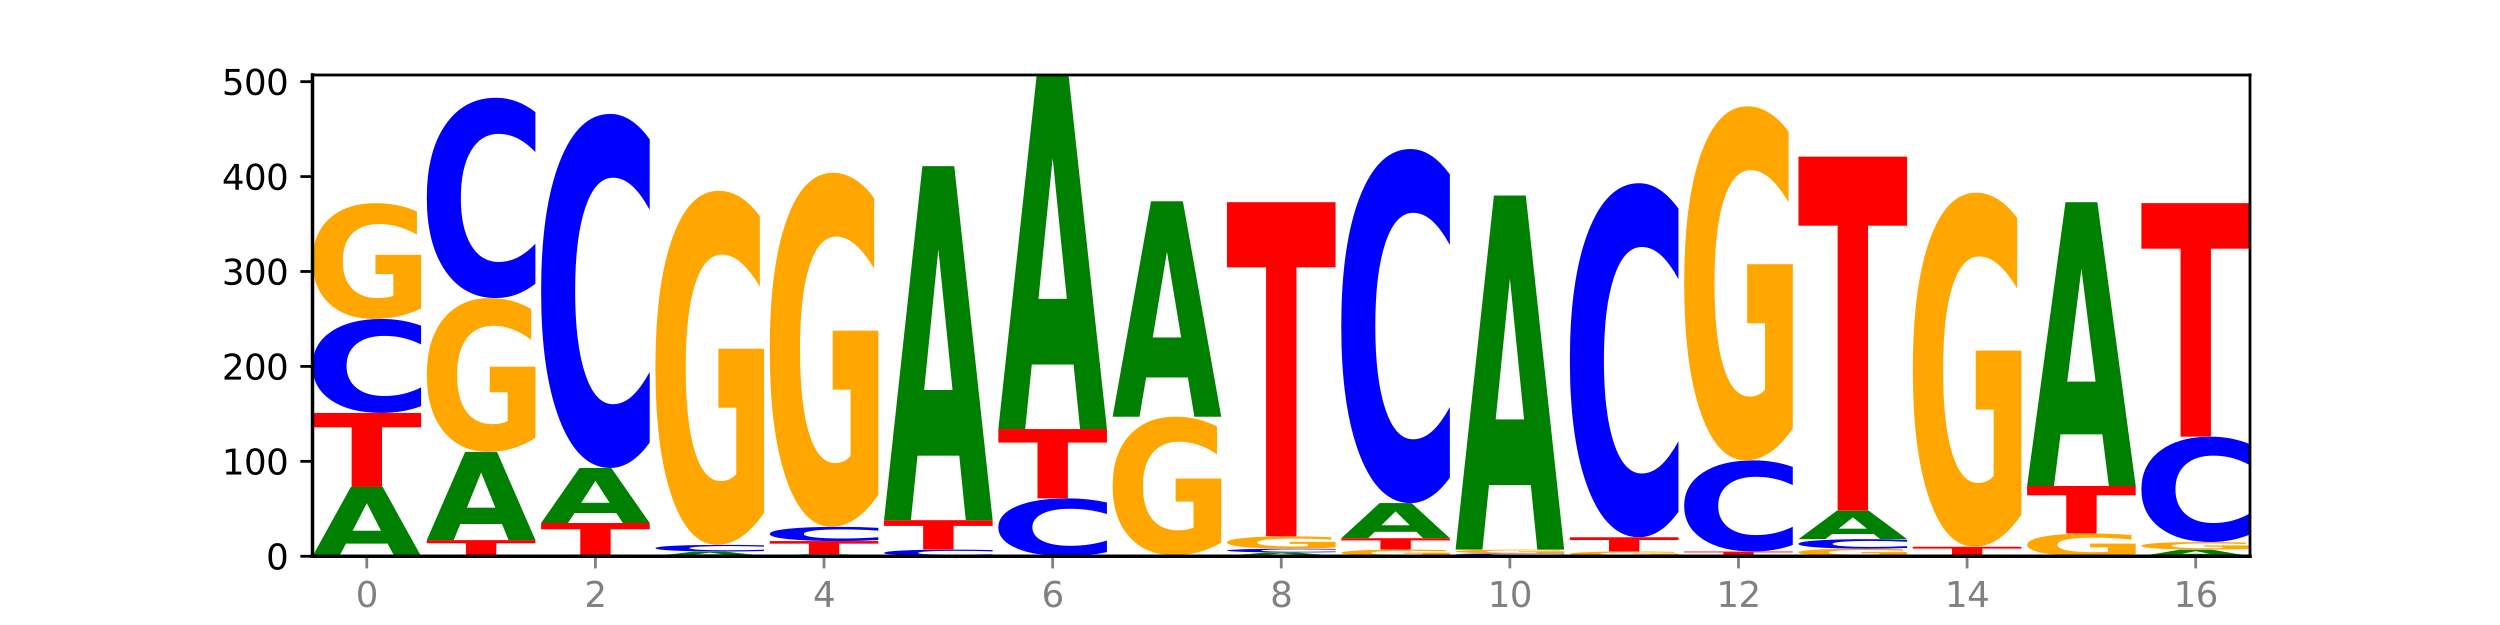 <?xml version="1.0" encoding="utf-8" standalone="no"?>
<!DOCTYPE svg PUBLIC "-//W3C//DTD SVG 1.1//EN"
  "http://www.w3.org/Graphics/SVG/1.1/DTD/svg11.dtd">
<svg xmlns:xlink="http://www.w3.org/1999/xlink" width="720pt" height="180pt" viewBox="0 0 720 180" xmlns="http://www.w3.org/2000/svg" version="1.1">
 <defs>
  <style type="text/css">*{stroke-linejoin: round; stroke-linecap: butt}</style>
 </defs>
 <g id="figure_1">
  <g id="patch_1">
   <path d="M 0 180 
L 720 180 
L 720 0 
L 0 0 
z
" style="fill: #ffffff"/>
  </g>
  <g id="axes_1">
   <g id="patch_2">
    <path d="M 90 160.2 
L 648 160.2 
L 648 21.6 
L 90 21.6 
z
" style="fill: #ffffff"/>
   </g>
   <g id="line2d_1">
    <path d="M 90 160.2 
L 648 160.2 
" clip-path="url(#p41fb445b7b)" style="fill: none; stroke: #000000; stroke-width: 0.5; stroke-linecap: square"/>
   </g>
   <g id="patch_3">
    <path d="M 111.664 156.565 
L 99.636 156.565 
L 97.737 160.2 
L 90 160.2 
L 101.049 140.244 
L 110.225 140.244 
L 121.274 160.2 
L 113.544 160.2 
L 111.664 156.565 
z
M 101.554 152.861 
L 109.726 152.861 
L 105.647 144.923 
L 101.554 152.861 
z
" clip-path="url(#p41fb445b7b)" style="fill: #008000"/>
   </g>
   <g id="patch_4">
    <path d="M 90 118.921 
L 121.274 118.921 
L 121.274 123.079 
L 110.023 123.079 
L 110.023 140.244 
L 101.273 140.244 
L 101.273 123.079 
L 90 123.079 
L 90 118.921 
z
" clip-path="url(#p41fb445b7b)" style="fill: #ff0000"/>
   </g>
   <g id="patch_5">
    <path d="M 121.274 116.981 
Q 118.658 117.942 115.829 118.429 
Q 113.001 118.921 109.92 118.921 
Q 100.732 118.921 95.366 115.276 
Q 90 111.631 90 105.397 
Q 90 99.141 95.366 95.502 
Q 100.732 91.857 109.92 91.857 
Q 113.001 91.857 115.829 92.349 
Q 118.658 92.835 121.274 93.797 
L 121.274 99.192 
Q 118.635 97.917 116.074 97.324 
Q 113.513 96.732 110.684 96.732 
Q 105.61 96.732 102.702 99.041 
Q 99.802 101.344 99.802 105.397 
Q 99.802 109.434 102.702 111.742 
Q 105.61 114.046 110.684 114.046 
Q 113.513 114.046 116.074 113.453 
Q 118.635 112.855 121.274 111.58 
L 121.274 116.981 
z
" clip-path="url(#p41fb445b7b)" style="fill: #0000ff"/>
   </g>
   <g id="patch_6">
    <path d="M 121.274 88.839 
Q 118.12 90.348 114.728 91.106 
Q 111.336 91.857 107.719 91.857 
Q 99.546 91.857 94.773 87.365 
Q 90 82.873 90 75.191 
Q 90 67.42 94.857 62.963 
Q 99.722 58.505 108.181 58.505 
Q 111.441 58.505 114.427 59.112 
Q 117.419 59.711 120.069 60.896 
L 120.069 67.544 
Q 117.335 66.022 114.63 65.271 
Q 111.924 64.513 109.205 64.513 
Q 104.172 64.513 101.446 67.282 
Q 98.719 70.045 98.719 75.191 
Q 98.719 80.29 101.348 83.073 
Q 103.976 85.849 108.812 85.849 
Q 110.13 85.849 111.258 85.691 
Q 112.387 85.525 113.284 85.181 
L 113.284 78.939 
L 108.132 78.939 
L 108.132 73.379 
L 121.274 73.379 
L 121.274 88.839 
z
" clip-path="url(#p41fb445b7b)" style="fill: #ffa600"/>
   </g>
   <g id="patch_7">
    <path d="M 122.92 155.553 
L 154.195 155.553 
L 154.195 156.459 
L 142.943 156.459 
L 142.943 160.2 
L 134.194 160.2 
L 134.194 156.459 
L 122.92 156.459 
L 122.92 155.553 
z
" clip-path="url(#p41fb445b7b)" style="fill: #ff0000"/>
   </g>
   <g id="patch_8">
    <path d="M 144.584 150.921 
L 132.557 150.921 
L 130.657 155.553 
L 122.92 155.553 
L 133.97 130.129 
L 143.145 130.129 
L 154.195 155.553 
L 146.464 155.553 
L 144.584 150.921 
z
M 134.475 146.203 
L 142.647 146.203 
L 138.567 136.09 
L 134.475 146.203 
z
" clip-path="url(#p41fb445b7b)" style="fill: #008000"/>
   </g>
   <g id="patch_9">
    <path d="M 154.195 126.122 
Q 151.041 128.126 147.648 129.132 
Q 144.256 130.129 140.639 130.129 
Q 132.467 130.129 127.694 124.164 
Q 122.92 118.2 122.92 108 
Q 122.92 97.68 127.778 91.761 
Q 132.642 85.843 141.102 85.843 
Q 144.361 85.843 147.347 86.648 
Q 150.34 87.444 152.989 89.017 
L 152.989 97.845 
Q 150.256 95.823 147.55 94.826 
Q 144.845 93.82 142.125 93.82 
Q 137.093 93.82 134.366 97.497 
Q 131.64 101.166 131.64 108 
Q 131.64 114.769 134.268 118.465 
Q 136.896 122.152 141.733 122.152 
Q 143.05 122.152 144.179 121.941 
Q 145.307 121.722 146.204 121.264 
L 146.204 112.976 
L 141.053 112.976 
L 141.053 105.594 
L 154.195 105.594 
L 154.195 126.122 
z
" clip-path="url(#p41fb445b7b)" style="fill: #ffa600"/>
   </g>
   <g id="patch_10">
    <path d="M 154.195 81.708 
Q 151.579 83.757 148.75 84.794 
Q 145.921 85.843 142.84 85.843 
Q 133.652 85.843 128.286 78.074 
Q 122.92 70.305 122.92 57.02 
Q 122.92 43.686 128.286 35.93 
Q 133.652 28.161 142.84 28.161 
Q 145.921 28.161 148.75 29.209 
Q 151.579 30.246 154.195 32.296 
L 154.195 43.794 
Q 151.555 41.077 148.994 39.814 
Q 146.433 38.551 143.604 38.551 
Q 138.53 38.551 135.622 43.472 
Q 132.723 48.381 132.723 57.02 
Q 132.723 65.622 135.622 70.543 
Q 138.53 75.453 143.604 75.453 
Q 146.433 75.453 148.994 74.19 
Q 151.555 72.915 154.195 70.198 
L 154.195 81.708 
z
" clip-path="url(#p41fb445b7b)" style="fill: #0000ff"/>
   </g>
   <g id="patch_11">
    <path d="M 187.115 160.175 
Q 183.961 160.188 180.569 160.194 
Q 177.176 160.2 173.56 160.2 
Q 165.387 160.2 160.614 160.163 
Q 155.841 160.126 155.841 160.063 
Q 155.841 160 160.698 159.963 
Q 165.562 159.927 174.022 159.927 
Q 177.281 159.927 180.267 159.932 
Q 183.26 159.937 185.909 159.946 
L 185.909 160.001 
Q 183.176 159.988 180.47 159.982 
Q 177.765 159.976 175.045 159.976 
Q 170.013 159.976 167.286 159.999 
Q 164.56 160.021 164.56 160.063 
Q 164.56 160.105 167.188 160.128 
Q 169.817 160.151 174.653 160.151 
Q 175.971 160.151 177.099 160.149 
Q 178.228 160.148 179.125 160.145 
L 179.125 160.094 
L 173.973 160.094 
L 173.973 160.049 
L 187.115 160.049 
L 187.115 160.175 
z
" clip-path="url(#p41fb445b7b)" style="fill: #ffa600"/>
   </g>
   <g id="patch_12">
    <path d="M 155.841 150.632 
L 187.115 150.632 
L 187.115 152.445 
L 175.864 152.445 
L 175.864 159.927 
L 167.114 159.927 
L 167.114 152.445 
L 155.841 152.445 
L 155.841 150.632 
z
" clip-path="url(#p41fb445b7b)" style="fill: #ff0000"/>
   </g>
   <g id="patch_13">
    <path d="M 177.504 147.744 
L 165.477 147.744 
L 163.578 150.632 
L 155.841 150.632 
L 166.89 134.776 
L 176.066 134.776 
L 187.115 150.632 
L 179.384 150.632 
L 177.504 147.744 
z
M 167.395 144.801 
L 175.567 144.801 
L 171.487 138.494 
L 167.395 144.801 
z
" clip-path="url(#p41fb445b7b)" style="fill: #008000"/>
   </g>
   <g id="patch_14">
    <path d="M 187.115 127.467 
Q 184.499 131.09 181.67 132.923 
Q 178.841 134.776 175.76 134.776 
Q 166.573 134.776 161.207 121.043 
Q 155.841 107.31 155.841 83.824 
Q 155.841 60.254 161.207 46.542 
Q 166.573 32.808 175.76 32.808 
Q 178.841 32.808 181.67 34.662 
Q 184.499 36.494 187.115 40.117 
L 187.115 60.443 
Q 184.475 55.641 181.914 53.408 
Q 179.354 51.176 176.525 51.176 
Q 171.45 51.176 168.543 59.875 
Q 165.643 68.553 165.643 83.824 
Q 165.643 99.032 168.543 107.731 
Q 171.45 116.409 176.525 116.409 
Q 179.354 116.409 181.914 114.176 
Q 184.475 111.923 187.115 107.12 
L 187.115 127.467 
z
" clip-path="url(#p41fb445b7b)" style="fill: #0000ff"/>
   </g>
   <g id="patch_15">
    <path d="M 210.425 159.951 
L 198.397 159.951 
L 196.498 160.2 
L 188.761 160.2 
L 199.81 158.833 
L 208.986 158.833 
L 220.035 160.2 
L 212.305 160.2 
L 210.425 159.951 
z
M 200.315 159.697 
L 208.487 159.697 
L 204.408 159.154 
L 200.315 159.697 
z
" clip-path="url(#p41fb445b7b)" style="fill: #008000"/>
   </g>
   <g id="patch_16">
    <path d="M 220.035 158.696 
Q 217.419 158.764 214.591 158.798 
Q 211.762 158.833 208.681 158.833 
Q 199.493 158.833 194.127 158.575 
Q 188.761 158.318 188.761 157.877 
Q 188.761 157.435 194.127 157.177 
Q 199.493 156.92 208.681 156.92 
Q 211.762 156.92 214.591 156.954 
Q 217.419 156.989 220.035 157.057 
L 220.035 157.438 
Q 217.396 157.348 214.835 157.306 
Q 212.274 157.264 209.445 157.264 
Q 204.371 157.264 201.463 157.427 
Q 198.563 157.59 198.563 157.877 
Q 198.563 158.162 201.463 158.326 
Q 204.371 158.488 209.445 158.488 
Q 212.274 158.488 214.835 158.447 
Q 217.396 158.404 220.035 158.314 
L 220.035 158.696 
z
" clip-path="url(#p41fb445b7b)" style="fill: #0000ff"/>
   </g>
   <g id="patch_17">
    <path d="M 220.035 147.694 
Q 216.881 152.307 213.489 154.624 
Q 210.097 156.92 206.48 156.92 
Q 198.307 156.92 193.534 143.186 
Q 188.761 129.453 188.761 105.967 
Q 188.761 82.208 193.618 68.58 
Q 198.483 54.951 206.943 54.951 
Q 210.202 54.951 213.188 56.805 
Q 216.18 58.638 218.83 62.26 
L 218.83 82.587 
Q 216.096 77.932 213.391 75.636 
Q 210.685 73.319 207.966 73.319 
Q 202.933 73.319 200.207 81.786 
Q 197.48 90.233 197.48 105.967 
Q 197.48 121.554 200.109 130.064 
Q 202.737 138.552 207.573 138.552 
Q 208.891 138.552 210.019 138.068 
Q 211.148 137.562 212.045 136.509 
L 212.045 117.426 
L 206.893 117.426 
L 206.893 100.427 
L 220.035 100.427 
L 220.035 147.694 
z
" clip-path="url(#p41fb445b7b)" style="fill: #ffa600"/>
   </g>
   <g id="patch_18">
    <path d="M 243.345 160.1 
L 231.318 160.1 
L 229.418 160.2 
L 221.681 160.2 
L 232.731 159.653 
L 241.906 159.653 
L 252.956 160.2 
L 245.225 160.2 
L 243.345 160.1 
z
M 233.236 159.999 
L 241.408 159.999 
L 237.328 159.781 
L 233.236 159.999 
z
" clip-path="url(#p41fb445b7b)" style="fill: #008000"/>
   </g>
   <g id="patch_19">
    <path d="M 221.681 155.826 
L 252.956 155.826 
L 252.956 156.572 
L 241.704 156.572 
L 241.704 159.653 
L 232.955 159.653 
L 232.955 156.572 
L 221.681 156.572 
L 221.681 155.826 
z
" clip-path="url(#p41fb445b7b)" style="fill: #ff0000"/>
   </g>
   <g id="patch_20">
    <path d="M 252.956 155.532 
Q 250.34 155.678 247.511 155.751 
Q 244.682 155.826 241.601 155.826 
Q 232.414 155.826 227.047 155.274 
Q 221.681 154.721 221.681 153.777 
Q 221.681 152.829 227.047 152.278 
Q 232.414 151.725 241.601 151.725 
Q 244.682 151.725 247.511 151.8 
Q 250.34 151.874 252.956 152.019 
L 252.956 152.837 
Q 250.316 152.644 247.755 152.554 
Q 245.194 152.464 242.366 152.464 
Q 237.291 152.464 234.383 152.814 
Q 231.484 153.163 231.484 153.777 
Q 231.484 154.389 234.383 154.738 
Q 237.291 155.087 242.366 155.087 
Q 245.194 155.087 247.755 154.998 
Q 250.316 154.907 252.956 154.714 
L 252.956 155.532 
z
" clip-path="url(#p41fb445b7b)" style="fill: #0000ff"/>
   </g>
   <g id="patch_21">
    <path d="M 252.956 142.5 
Q 249.802 147.113 246.409 149.43 
Q 243.017 151.725 239.4 151.725 
Q 231.228 151.725 226.455 137.992 
Q 221.681 124.259 221.681 100.773 
Q 221.681 77.013 226.539 63.385 
Q 231.403 49.757 239.863 49.757 
Q 243.122 49.757 246.108 51.611 
Q 249.101 53.443 251.75 57.066 
L 251.75 77.393 
Q 249.017 72.738 246.311 70.442 
Q 243.606 68.125 240.886 68.125 
Q 235.854 68.125 233.127 76.592 
Q 230.401 85.039 230.401 100.773 
Q 230.401 116.36 233.029 124.87 
Q 235.657 133.358 240.494 133.358 
Q 241.811 133.358 242.94 132.874 
Q 244.068 132.368 244.965 131.315 
L 244.965 112.232 
L 239.814 112.232 
L 239.814 95.233 
L 252.956 95.233 
L 252.956 142.5 
z
" clip-path="url(#p41fb445b7b)" style="fill: #ffa600"/>
   </g>
   <g id="patch_22">
    <path d="M 285.876 160.063 
Q 283.26 160.131 280.431 160.165 
Q 277.602 160.2 274.522 160.2 
Q 265.334 160.2 259.968 159.942 
Q 254.602 159.685 254.602 159.244 
Q 254.602 158.801 259.968 158.544 
Q 265.334 158.286 274.522 158.286 
Q 277.602 158.286 280.431 158.321 
Q 283.26 158.356 285.876 158.424 
L 285.876 158.805 
Q 283.236 158.715 280.676 158.673 
Q 278.115 158.631 275.286 158.631 
Q 270.211 158.631 267.304 158.794 
Q 264.404 158.957 264.404 159.244 
Q 264.404 159.529 267.304 159.692 
Q 270.211 159.855 275.286 159.855 
Q 278.115 159.855 280.676 159.813 
Q 283.236 159.771 285.876 159.681 
L 285.876 160.063 
z
" clip-path="url(#p41fb445b7b)" style="fill: #0000ff"/>
   </g>
   <g id="patch_23">
    <path d="M 254.602 149.812 
L 285.876 149.812 
L 285.876 151.465 
L 274.625 151.465 
L 274.625 158.286 
L 265.875 158.286 
L 265.875 151.465 
L 254.602 151.465 
L 254.602 149.812 
z
" clip-path="url(#p41fb445b7b)" style="fill: #ff0000"/>
   </g>
   <g id="patch_24">
    <path d="M 276.266 131.236 
L 264.238 131.236 
L 262.339 149.812 
L 254.602 149.812 
L 265.651 47.844 
L 274.827 47.844 
L 285.876 149.812 
L 278.145 149.812 
L 276.266 131.236 
z
M 266.156 112.311 
L 274.328 112.311 
L 270.249 71.751 
L 266.156 112.311 
z
" clip-path="url(#p41fb445b7b)" style="fill: #008000"/>
   </g>
   <g id="patch_25">
    <path d="M 318.796 159.005 
Q 316.18 159.597 313.352 159.897 
Q 310.523 160.2 307.442 160.2 
Q 298.254 160.2 292.888 157.954 
Q 287.522 155.708 287.522 151.867 
Q 287.522 148.013 292.888 145.77 
Q 298.254 143.524 307.442 143.524 
Q 310.523 143.524 313.352 143.827 
Q 316.18 144.127 318.796 144.72 
L 318.796 148.044 
Q 316.157 147.258 313.596 146.893 
Q 311.035 146.528 308.206 146.528 
Q 303.132 146.528 300.224 147.951 
Q 297.324 149.37 297.324 151.867 
Q 297.324 154.354 300.224 155.777 
Q 303.132 157.196 308.206 157.196 
Q 311.035 157.196 313.596 156.831 
Q 316.157 156.463 318.796 155.677 
L 318.796 159.005 
z
" clip-path="url(#p41fb445b7b)" style="fill: #0000ff"/>
   </g>
   <g id="patch_26">
    <path d="M 287.522 123.568 
L 318.796 123.568 
L 318.796 127.46 
L 307.545 127.46 
L 307.545 143.524 
L 298.795 143.524 
L 298.795 127.46 
L 287.522 127.46 
L 287.522 123.568 
z
" clip-path="url(#p41fb445b7b)" style="fill: #ff0000"/>
   </g>
   <g id="patch_27">
    <path d="M 309.186 104.993 
L 297.158 104.993 
L 295.259 123.568 
L 287.522 123.568 
L 298.571 21.6 
L 307.747 21.6 
L 318.796 123.568 
L 311.066 123.568 
L 309.186 104.993 
z
M 299.077 86.068 
L 307.248 86.068 
L 303.169 45.508 
L 299.077 86.068 
z
" clip-path="url(#p41fb445b7b)" style="fill: #008000"/>
   </g>
   <g id="patch_28">
    <path d="M 320.442 159.927 
L 351.717 159.927 
L 351.717 159.98 
L 340.465 159.98 
L 340.465 160.2 
L 331.716 160.2 
L 331.716 159.98 
L 320.442 159.98 
L 320.442 159.927 
z
" clip-path="url(#p41fb445b7b)" style="fill: #ff0000"/>
   </g>
   <g id="patch_29">
    <path d="M 351.717 156.315 
Q 348.563 158.121 345.17 159.028 
Q 341.778 159.927 338.161 159.927 
Q 329.989 159.927 325.216 154.551 
Q 320.442 149.176 320.442 139.983 
Q 320.442 130.683 325.3 125.349 
Q 330.164 120.014 338.624 120.014 
Q 341.883 120.014 344.869 120.74 
Q 347.862 121.457 350.511 122.875 
L 350.511 130.831 
Q 347.778 129.009 345.072 128.11 
Q 342.367 127.204 339.647 127.204 
Q 334.615 127.204 331.888 130.518 
Q 329.162 133.824 329.162 139.983 
Q 329.162 146.084 331.79 149.415 
Q 334.419 152.737 339.255 152.737 
Q 340.572 152.737 341.701 152.548 
Q 342.829 152.35 343.727 151.938 
L 343.727 144.468 
L 338.575 144.468 
L 338.575 137.814 
L 351.717 137.814 
L 351.717 156.315 
z
" clip-path="url(#p41fb445b7b)" style="fill: #ffa600"/>
   </g>
   <g id="patch_30">
    <path d="M 342.106 108.71 
L 330.079 108.71 
L 328.18 120.014 
L 320.442 120.014 
L 331.492 57.959 
L 340.668 57.959 
L 351.717 120.014 
L 343.986 120.014 
L 342.106 108.71 
z
M 331.997 97.192 
L 340.169 97.192 
L 336.089 72.508 
L 331.997 97.192 
z
" clip-path="url(#p41fb445b7b)" style="fill: #008000"/>
   </g>
   <g id="patch_31">
    <path d="M 375.027 160.001 
L 362.999 160.001 
L 361.1 160.2 
L 353.363 160.2 
L 364.412 159.107 
L 373.588 159.107 
L 384.637 160.2 
L 376.907 160.2 
L 375.027 160.001 
z
M 364.917 159.798 
L 373.089 159.798 
L 369.01 159.363 
L 364.917 159.798 
z
" clip-path="url(#p41fb445b7b)" style="fill: #008000"/>
   </g>
   <g id="patch_32">
    <path d="M 384.637 159.028 
Q 382.021 159.067 379.192 159.087 
Q 376.364 159.107 373.283 159.107 
Q 364.095 159.107 358.729 158.959 
Q 353.363 158.812 353.363 158.56 
Q 353.363 158.307 358.729 158.16 
Q 364.095 158.013 373.283 158.013 
Q 376.364 158.013 379.192 158.033 
Q 382.021 158.053 384.637 158.091 
L 384.637 158.309 
Q 381.997 158.258 379.437 158.234 
Q 376.876 158.21 374.047 158.21 
Q 368.972 158.21 366.065 158.303 
Q 363.165 158.396 363.165 158.56 
Q 363.165 158.723 366.065 158.816 
Q 368.972 158.91 374.047 158.91 
Q 376.876 158.91 379.437 158.886 
Q 381.997 158.861 384.637 158.81 
L 384.637 159.028 
z
" clip-path="url(#p41fb445b7b)" style="fill: #0000ff"/>
   </g>
   <g id="patch_33">
    <path d="M 384.637 157.691 
Q 381.483 157.852 378.091 157.933 
Q 374.698 158.013 371.082 158.013 
Q 362.909 158.013 358.136 157.534 
Q 353.363 157.056 353.363 156.237 
Q 353.363 155.409 358.22 154.934 
Q 363.084 154.459 371.544 154.459 
Q 374.803 154.459 377.789 154.524 
Q 380.782 154.588 383.432 154.714 
L 383.432 155.422 
Q 380.698 155.26 377.993 155.18 
Q 375.287 155.099 372.568 155.099 
Q 367.535 155.099 364.809 155.394 
Q 362.082 155.689 362.082 156.237 
Q 362.082 156.78 364.71 157.077 
Q 367.339 157.373 372.175 157.373 
Q 373.493 157.373 374.621 157.356 
Q 375.75 157.338 376.647 157.302 
L 376.647 156.637 
L 371.495 156.637 
L 371.495 156.044 
L 384.637 156.044 
L 384.637 157.691 
z
" clip-path="url(#p41fb445b7b)" style="fill: #ffa600"/>
   </g>
   <g id="patch_34">
    <path d="M 353.363 58.232 
L 384.637 58.232 
L 384.637 76.999 
L 373.386 76.999 
L 373.386 154.459 
L 364.636 154.459 
L 364.636 76.999 
L 353.363 76.999 
L 353.363 58.232 
z
" clip-path="url(#p41fb445b7b)" style="fill: #ff0000"/>
   </g>
   <g id="patch_35">
    <path d="M 417.558 160.027 
Q 414.403 160.113 411.011 160.157 
Q 407.619 160.2 404.002 160.2 
Q 395.829 160.2 391.056 159.942 
Q 386.283 159.685 386.283 159.244 
Q 386.283 158.798 391.14 158.542 
Q 396.005 158.286 404.465 158.286 
Q 407.724 158.286 410.71 158.321 
Q 413.703 158.356 416.352 158.424 
L 416.352 158.805 
Q 413.618 158.718 410.913 158.675 
Q 408.207 158.631 405.488 158.631 
Q 400.455 158.631 397.729 158.79 
Q 395.002 158.949 395.002 159.244 
Q 395.002 159.536 397.631 159.696 
Q 400.259 159.855 405.095 159.855 
Q 406.413 159.855 407.542 159.846 
Q 408.67 159.837 409.567 159.817 
L 409.567 159.459 
L 404.416 159.459 
L 404.416 159.14 
L 417.558 159.14 
L 417.558 160.027 
z
" clip-path="url(#p41fb445b7b)" style="fill: #ffa600"/>
   </g>
   <g id="patch_36">
    <path d="M 386.283 155.006 
L 417.558 155.006 
L 417.558 155.646 
L 406.306 155.646 
L 406.306 158.286 
L 397.556 158.286 
L 397.556 155.646 
L 386.283 155.646 
L 386.283 155.006 
z
" clip-path="url(#p41fb445b7b)" style="fill: #ff0000"/>
   </g>
   <g id="patch_37">
    <path d="M 407.947 153.163 
L 395.919 153.163 
L 394.02 155.006 
L 386.283 155.006 
L 397.332 144.891 
L 406.508 144.891 
L 417.558 155.006 
L 409.827 155.006 
L 407.947 153.163 
z
M 397.838 151.286 
L 406.009 151.286 
L 401.93 147.263 
L 397.838 151.286 
z
" clip-path="url(#p41fb445b7b)" style="fill: #008000"/>
   </g>
   <g id="patch_38">
    <path d="M 417.558 137.582 
Q 414.941 141.205 412.113 143.038 
Q 409.284 144.891 406.203 144.891 
Q 397.015 144.891 391.649 131.158 
Q 386.283 117.424 386.283 93.939 
Q 386.283 70.369 391.649 56.656 
Q 397.015 42.923 406.203 42.923 
Q 409.284 42.923 412.113 44.777 
Q 414.941 46.609 417.558 50.232 
L 417.558 70.558 
Q 414.918 65.756 412.357 63.523 
Q 409.796 61.29 406.967 61.29 
Q 401.893 61.29 398.985 69.99 
Q 396.085 78.668 396.085 93.939 
Q 396.085 109.146 398.985 117.846 
Q 401.893 126.524 406.967 126.524 
Q 409.796 126.524 412.357 124.291 
Q 414.918 122.037 417.558 117.235 
L 417.558 137.582 
z
" clip-path="url(#p41fb445b7b)" style="fill: #0000ff"/>
   </g>
   <g id="patch_39">
    <path d="M 419.204 159.927 
L 450.478 159.927 
L 450.478 159.98 
L 439.226 159.98 
L 439.226 160.2 
L 430.477 160.2 
L 430.477 159.98 
L 419.204 159.98 
L 419.204 159.927 
z
" clip-path="url(#p41fb445b7b)" style="fill: #ff0000"/>
   </g>
   <g id="patch_40">
    <path d="M 450.478 159.887 
Q 447.862 159.907 445.033 159.917 
Q 442.204 159.927 439.123 159.927 
Q 429.936 159.927 424.57 159.853 
Q 419.204 159.779 419.204 159.653 
Q 419.204 159.527 424.57 159.454 
Q 429.936 159.38 439.123 159.38 
Q 442.204 159.38 445.033 159.39 
Q 447.862 159.4 450.478 159.419 
L 450.478 159.528 
Q 447.838 159.502 445.277 159.49 
Q 442.716 159.478 439.888 159.478 
Q 434.813 159.478 431.906 159.525 
Q 429.006 159.572 429.006 159.653 
Q 429.006 159.735 431.906 159.782 
Q 434.813 159.828 439.888 159.828 
Q 442.716 159.828 445.277 159.816 
Q 447.838 159.804 450.478 159.778 
L 450.478 159.887 
z
" clip-path="url(#p41fb445b7b)" style="fill: #0000ff"/>
   </g>
   <g id="patch_41">
    <path d="M 450.478 159.281 
Q 447.324 159.33 443.931 159.355 
Q 440.539 159.38 436.922 159.38 
Q 428.75 159.38 423.977 159.233 
Q 419.204 159.085 419.204 158.833 
Q 419.204 158.579 424.061 158.433 
Q 428.925 158.286 437.385 158.286 
Q 440.644 158.286 443.63 158.306 
Q 446.623 158.326 449.272 158.365 
L 449.272 158.583 
Q 446.539 158.533 443.833 158.508 
Q 441.128 158.483 438.408 158.483 
Q 433.376 158.483 430.649 158.574 
Q 427.923 158.665 427.923 158.833 
Q 427.923 159.001 430.551 159.092 
Q 433.18 159.183 438.016 159.183 
Q 439.334 159.183 440.462 159.178 
Q 441.59 159.172 442.488 159.161 
L 442.488 158.956 
L 437.336 158.956 
L 437.336 158.774 
L 450.478 158.774 
L 450.478 159.281 
z
" clip-path="url(#p41fb445b7b)" style="fill: #ffa600"/>
   </g>
   <g id="patch_42">
    <path d="M 440.867 139.711 
L 428.84 139.711 
L 426.941 158.286 
L 419.204 158.286 
L 430.253 56.318 
L 439.429 56.318 
L 450.478 158.286 
L 442.747 158.286 
L 440.867 139.711 
z
M 430.758 120.786 
L 438.93 120.786 
L 434.85 80.226 
L 430.758 120.786 
z
" clip-path="url(#p41fb445b7b)" style="fill: #008000"/>
   </g>
   <g id="patch_43">
    <path d="M 483.398 160.076 
Q 480.244 160.138 476.852 160.169 
Q 473.459 160.2 469.843 160.2 
Q 461.67 160.2 456.897 160.016 
Q 452.124 159.832 452.124 159.517 
Q 452.124 159.198 456.981 159.016 
Q 461.845 158.833 470.305 158.833 
Q 473.565 158.833 476.55 158.858 
Q 479.543 158.883 482.193 158.931 
L 482.193 159.204 
Q 479.459 159.141 476.754 159.11 
Q 474.048 159.079 471.329 159.079 
Q 466.296 159.079 463.57 159.193 
Q 460.843 159.306 460.843 159.517 
Q 460.843 159.726 463.472 159.84 
Q 466.1 159.954 470.936 159.954 
Q 472.254 159.954 473.382 159.947 
Q 474.511 159.941 475.408 159.926 
L 475.408 159.671 
L 470.256 159.671 
L 470.256 159.443 
L 483.398 159.443 
L 483.398 160.076 
z
" clip-path="url(#p41fb445b7b)" style="fill: #ffa600"/>
   </g>
   <g id="patch_44">
    <path d="M 452.124 154.733 
L 483.398 154.733 
L 483.398 155.532 
L 472.147 155.532 
L 472.147 158.833 
L 463.397 158.833 
L 463.397 155.532 
L 452.124 155.532 
L 452.124 154.733 
z
" clip-path="url(#p41fb445b7b)" style="fill: #ff0000"/>
   </g>
   <g id="patch_45">
    <path d="M 483.398 147.424 
Q 480.782 151.046 477.953 152.879 
Q 475.125 154.733 472.044 154.733 
Q 462.856 154.733 457.49 140.999 
Q 452.124 127.266 452.124 103.78 
Q 452.124 80.21 457.49 66.498 
Q 462.856 52.764 472.044 52.764 
Q 475.125 52.764 477.953 54.618 
Q 480.782 56.451 483.398 60.074 
L 483.398 80.4 
Q 480.759 75.597 478.198 73.365 
Q 475.637 71.132 472.808 71.132 
Q 467.733 71.132 464.826 79.831 
Q 461.926 88.509 461.926 103.78 
Q 461.926 118.988 464.826 127.687 
Q 467.733 136.365 472.808 136.365 
Q 475.637 136.365 478.198 134.133 
Q 480.759 131.879 483.398 127.076 
L 483.398 147.424 
z
" clip-path="url(#p41fb445b7b)" style="fill: #0000ff"/>
   </g>
   <g id="patch_46">
    <path d="M 485.044 158.833 
L 516.319 158.833 
L 516.319 159.1 
L 505.067 159.1 
L 505.067 160.2 
L 496.318 160.2 
L 496.318 159.1 
L 485.044 159.1 
L 485.044 158.833 
z
" clip-path="url(#p41fb445b7b)" style="fill: #ff0000"/>
   </g>
   <g id="patch_47">
    <path d="M 516.319 156.952 
Q 513.703 157.884 510.874 158.356 
Q 508.045 158.833 504.964 158.833 
Q 495.776 158.833 490.41 155.299 
Q 485.044 151.764 485.044 145.719 
Q 485.044 139.653 490.41 136.124 
Q 495.776 132.589 504.964 132.589 
Q 508.045 132.589 510.874 133.066 
Q 513.703 133.538 516.319 134.47 
L 516.319 139.702 
Q 513.679 138.466 511.118 137.891 
Q 508.557 137.317 505.728 137.317 
Q 500.654 137.317 497.746 139.556 
Q 494.847 141.789 494.847 145.719 
Q 494.847 149.633 497.746 151.872 
Q 500.654 154.106 505.728 154.106 
Q 508.557 154.106 511.118 153.531 
Q 513.679 152.951 516.319 151.715 
L 516.319 156.952 
z
" clip-path="url(#p41fb445b7b)" style="fill: #0000ff"/>
   </g>
   <g id="patch_48">
    <path d="M 516.319 123.364 
Q 513.165 127.976 509.772 130.293 
Q 506.38 132.589 502.763 132.589 
Q 494.591 132.589 489.817 118.856 
Q 485.044 105.123 485.044 81.637 
Q 485.044 57.877 489.902 44.249 
Q 494.766 30.621 503.226 30.621 
Q 506.485 30.621 509.471 32.475 
Q 512.464 34.307 515.113 37.93 
L 515.113 58.257 
Q 512.38 53.602 509.674 51.306 
Q 506.969 48.989 504.249 48.989 
Q 499.217 48.989 496.49 57.456 
Q 493.763 65.903 493.763 81.637 
Q 493.763 97.224 496.392 105.733 
Q 499.02 114.222 503.857 114.222 
Q 505.174 114.222 506.303 113.738 
Q 507.431 113.232 508.328 112.179 
L 508.328 93.095 
L 503.177 93.095 
L 503.177 76.097 
L 516.319 76.097 
L 516.319 123.364 
z
" clip-path="url(#p41fb445b7b)" style="fill: #ffa600"/>
   </g>
   <g id="patch_49">
    <path d="M 549.239 160.002 
Q 546.085 160.101 542.692 160.151 
Q 539.3 160.2 535.683 160.2 
Q 527.511 160.2 522.738 159.905 
Q 517.965 159.611 517.965 159.107 
Q 517.965 158.598 522.822 158.305 
Q 527.686 158.013 536.146 158.013 
Q 539.405 158.013 542.391 158.053 
Q 545.384 158.092 548.033 158.17 
L 548.033 158.606 
Q 545.3 158.506 542.594 158.457 
Q 539.889 158.407 537.169 158.407 
Q 532.137 158.407 529.41 158.589 
Q 526.684 158.77 526.684 159.107 
Q 526.684 159.441 529.312 159.624 
Q 531.941 159.806 536.777 159.806 
Q 538.095 159.806 539.223 159.796 
Q 540.351 159.785 541.249 159.762 
L 541.249 159.353 
L 536.097 159.353 
L 536.097 158.988 
L 549.239 158.988 
L 549.239 160.002 
z
" clip-path="url(#p41fb445b7b)" style="fill: #ffa600"/>
   </g>
   <g id="patch_50">
    <path d="M 549.239 157.817 
Q 546.623 157.914 543.794 157.963 
Q 540.965 158.013 537.884 158.013 
Q 528.697 158.013 523.331 157.645 
Q 517.965 157.277 517.965 156.647 
Q 517.965 156.015 523.331 155.647 
Q 528.697 155.279 537.884 155.279 
Q 540.965 155.279 543.794 155.329 
Q 546.623 155.378 549.239 155.475 
L 549.239 156.02 
Q 546.599 155.891 544.038 155.832 
Q 541.477 155.772 538.649 155.772 
Q 533.574 155.772 530.667 156.005 
Q 527.767 156.238 527.767 156.647 
Q 527.767 157.055 530.667 157.288 
Q 533.574 157.521 538.649 157.521 
Q 541.477 157.521 544.038 157.461 
Q 546.599 157.4 549.239 157.272 
L 549.239 157.817 
z
" clip-path="url(#p41fb445b7b)" style="fill: #0000ff"/>
   </g>
   <g id="patch_51">
    <path d="M 539.628 153.785 
L 527.601 153.785 
L 525.702 155.279 
L 517.965 155.279 
L 529.014 147.078 
L 538.19 147.078 
L 549.239 155.279 
L 541.508 155.279 
L 539.628 153.785 
z
M 529.519 152.263 
L 537.691 152.263 
L 533.611 149.001 
L 529.519 152.263 
z
" clip-path="url(#p41fb445b7b)" style="fill: #008000"/>
   </g>
   <g id="patch_52">
    <path d="M 517.965 45.11 
L 549.239 45.11 
L 549.239 64.997 
L 537.987 64.997 
L 537.987 147.078 
L 529.238 147.078 
L 529.238 64.997 
L 517.965 64.997 
L 517.965 45.11 
z
" clip-path="url(#p41fb445b7b)" style="fill: #ff0000"/>
   </g>
   <g id="patch_53">
    <path d="M 550.885 157.466 
L 582.159 157.466 
L 582.159 157.999 
L 570.908 157.999 
L 570.908 160.2 
L 562.158 160.2 
L 562.158 157.999 
L 550.885 157.999 
L 550.885 157.466 
z
" clip-path="url(#p41fb445b7b)" style="fill: #ff0000"/>
   </g>
   <g id="patch_54">
    <path d="M 582.159 148.24 
Q 579.005 152.853 575.613 155.17 
Q 572.22 157.466 568.604 157.466 
Q 560.431 157.466 555.658 143.733 
Q 550.885 130 550.885 106.514 
Q 550.885 82.754 555.742 69.126 
Q 560.606 55.498 569.066 55.498 
Q 572.326 55.498 575.311 57.352 
Q 578.304 59.184 580.954 62.807 
L 580.954 83.133 
Q 578.22 78.478 575.515 76.183 
Q 572.809 73.866 570.09 73.866 
Q 565.057 73.866 562.331 82.333 
Q 559.604 90.779 559.604 106.514 
Q 559.604 122.101 562.233 130.61 
Q 564.861 139.099 569.697 139.099 
Q 571.015 139.099 572.143 138.615 
Q 573.272 138.109 574.169 137.056 
L 574.169 117.972 
L 569.017 117.972 
L 569.017 100.974 
L 582.159 100.974 
L 582.159 148.24 
z
" clip-path="url(#p41fb445b7b)" style="fill: #ffa600"/>
   </g>
   <g id="patch_55">
    <path d="M 615.08 159.606 
Q 611.926 159.903 608.533 160.052 
Q 605.141 160.2 601.524 160.2 
Q 593.352 160.2 588.578 159.316 
Q 583.805 158.433 583.805 156.922 
Q 583.805 155.393 588.663 154.516 
Q 593.527 153.639 601.987 153.639 
Q 605.246 153.639 608.232 153.758 
Q 611.225 153.876 613.874 154.109 
L 613.874 155.417 
Q 611.141 155.118 608.435 154.97 
Q 605.73 154.821 603.01 154.821 
Q 597.978 154.821 595.251 155.366 
Q 592.525 155.909 592.525 156.922 
Q 592.525 157.924 595.153 158.472 
Q 597.781 159.018 602.618 159.018 
Q 603.935 159.018 605.064 158.987 
Q 606.192 158.954 607.089 158.887 
L 607.089 157.659 
L 601.938 157.659 
L 601.938 156.565 
L 615.08 156.565 
L 615.08 159.606 
z
" clip-path="url(#p41fb445b7b)" style="fill: #ffa600"/>
   </g>
   <g id="patch_56">
    <path d="M 583.805 139.97 
L 615.08 139.97 
L 615.08 142.636 
L 603.828 142.636 
L 603.828 153.639 
L 595.079 153.639 
L 595.079 142.636 
L 583.805 142.636 
L 583.805 139.97 
z
" clip-path="url(#p41fb445b7b)" style="fill: #ff0000"/>
   </g>
   <g id="patch_57">
    <path d="M 605.469 125.08 
L 593.441 125.08 
L 591.542 139.97 
L 583.805 139.97 
L 594.855 58.232 
L 604.03 58.232 
L 615.08 139.97 
L 607.349 139.97 
L 605.469 125.08 
z
M 595.36 109.91 
L 603.532 109.91 
L 599.452 77.397 
L 595.36 109.91 
z
" clip-path="url(#p41fb445b7b)" style="fill: #008000"/>
   </g>
   <g id="patch_58">
    <path d="M 638.389 159.851 
L 626.362 159.851 
L 624.463 160.2 
L 616.726 160.2 
L 627.775 158.286 
L 636.951 158.286 
L 648 160.2 
L 640.269 160.2 
L 638.389 159.851 
z
M 628.28 159.496 
L 636.452 159.496 
L 632.372 158.735 
L 628.28 159.496 
z
" clip-path="url(#p41fb445b7b)" style="fill: #008000"/>
   </g>
   <g id="patch_59">
    <path d="M 648 158.089 
Q 644.846 158.187 641.454 158.237 
Q 638.061 158.286 634.445 158.286 
Q 626.272 158.286 621.499 157.992 
Q 616.726 157.697 616.726 157.194 
Q 616.726 156.684 621.583 156.392 
Q 626.447 156.099 634.907 156.099 
Q 638.166 156.099 641.152 156.139 
Q 644.145 156.178 646.794 156.256 
L 646.794 156.692 
Q 644.061 156.592 641.355 156.543 
Q 638.65 156.493 635.93 156.493 
Q 630.898 156.493 628.171 156.675 
Q 625.445 156.856 625.445 157.194 
Q 625.445 157.528 628.073 157.71 
Q 630.702 157.892 635.538 157.892 
Q 636.856 157.892 637.984 157.882 
Q 639.113 157.871 640.01 157.849 
L 640.01 157.439 
L 634.858 157.439 
L 634.858 157.075 
L 648 157.075 
L 648 158.089 
z
" clip-path="url(#p41fb445b7b)" style="fill: #ffa600"/>
   </g>
   <g id="patch_60">
    <path d="M 648 153.924 
Q 645.384 155.002 642.555 155.548 
Q 639.726 156.099 636.645 156.099 
Q 627.458 156.099 622.092 152.013 
Q 616.726 147.926 616.726 140.937 
Q 616.726 133.923 622.092 129.842 
Q 627.458 125.755 636.645 125.755 
Q 639.726 125.755 642.555 126.307 
Q 645.384 126.852 648 127.93 
L 648 133.979 
Q 645.36 132.55 642.799 131.885 
Q 640.239 131.221 637.41 131.221 
Q 632.335 131.221 629.428 133.81 
Q 626.528 136.392 626.528 140.937 
Q 626.528 145.462 629.428 148.051 
Q 632.335 150.634 637.41 150.634 
Q 640.239 150.634 642.799 149.969 
Q 645.36 149.298 648 147.869 
L 648 153.924 
z
" clip-path="url(#p41fb445b7b)" style="fill: #0000ff"/>
   </g>
   <g id="patch_61">
    <path d="M 616.726 58.505 
L 648 58.505 
L 648 71.621 
L 636.749 71.621 
L 636.749 125.755 
L 627.999 125.755 
L 627.999 71.621 
L 616.726 71.621 
L 616.726 58.505 
z
" clip-path="url(#p41fb445b7b)" style="fill: #ff0000"/>
   </g>
   <g id="matplotlib.axis_1">
    <g id="xtick_1">
     <g id="line2d_2">
      <defs>
       <path id="mdb79e04dc9" d="M 0 0 
L 0 3.5 
" style="stroke: #808080; stroke-width: 0.8"/>
      </defs>
      <g>
       <use xlink:href="#mdb79e04dc9" x="105.637" y="160.2" style="fill: #808080; stroke: #808080; stroke-width: 0.8"/>
      </g>
     </g>
     <g id="text_1">
      <!-- 0 -->
      <g style="fill: #808080" transform="translate(102.456 174.798) scale(0.1 -0.1)">
       <defs>
        <path id="DejaVuSans-30" d="M 2034 4250 
Q 1547 4250 1301 3770 
Q 1056 3291 1056 2328 
Q 1056 1369 1301 889 
Q 1547 409 2034 409 
Q 2525 409 2770 889 
Q 3016 1369 3016 2328 
Q 3016 3291 2770 3770 
Q 2525 4250 2034 4250 
z
M 2034 4750 
Q 2819 4750 3233 4129 
Q 3647 3509 3647 2328 
Q 3647 1150 3233 529 
Q 2819 -91 2034 -91 
Q 1250 -91 836 529 
Q 422 1150 422 2328 
Q 422 3509 836 4129 
Q 1250 4750 2034 4750 
z
" transform="scale(0.016)"/>
       </defs>
       <use xlink:href="#DejaVuSans-30"/>
      </g>
     </g>
    </g>
    <g id="xtick_2">
     <g id="line2d_3">
      <g>
       <use xlink:href="#mdb79e04dc9" x="171.478" y="160.2" style="fill: #808080; stroke: #808080; stroke-width: 0.8"/>
      </g>
     </g>
     <g id="text_2">
      <!-- 2 -->
      <g style="fill: #808080" transform="translate(168.297 174.798) scale(0.1 -0.1)">
       <defs>
        <path id="DejaVuSans-32" d="M 1228 531 
L 3431 531 
L 3431 0 
L 469 0 
L 469 531 
Q 828 903 1448 1529 
Q 2069 2156 2228 2338 
Q 2531 2678 2651 2914 
Q 2772 3150 2772 3378 
Q 2772 3750 2511 3984 
Q 2250 4219 1831 4219 
Q 1534 4219 1204 4116 
Q 875 4013 500 3803 
L 500 4441 
Q 881 4594 1212 4672 
Q 1544 4750 1819 4750 
Q 2544 4750 2975 4387 
Q 3406 4025 3406 3419 
Q 3406 3131 3298 2873 
Q 3191 2616 2906 2266 
Q 2828 2175 2409 1742 
Q 1991 1309 1228 531 
z
" transform="scale(0.016)"/>
       </defs>
       <use xlink:href="#DejaVuSans-32"/>
      </g>
     </g>
    </g>
    <g id="xtick_3">
     <g id="line2d_4">
      <g>
       <use xlink:href="#mdb79e04dc9" x="237.319" y="160.2" style="fill: #808080; stroke: #808080; stroke-width: 0.8"/>
      </g>
     </g>
     <g id="text_3">
      <!-- 4 -->
      <g style="fill: #808080" transform="translate(234.137 174.798) scale(0.1 -0.1)">
       <defs>
        <path id="DejaVuSans-34" d="M 2419 4116 
L 825 1625 
L 2419 1625 
L 2419 4116 
z
M 2253 4666 
L 3047 4666 
L 3047 1625 
L 3713 1625 
L 3713 1100 
L 3047 1100 
L 3047 0 
L 2419 0 
L 2419 1100 
L 313 1100 
L 313 1709 
L 2253 4666 
z
" transform="scale(0.016)"/>
       </defs>
       <use xlink:href="#DejaVuSans-34"/>
      </g>
     </g>
    </g>
    <g id="xtick_4">
     <g id="line2d_5">
      <g>
       <use xlink:href="#mdb79e04dc9" x="303.159" y="160.2" style="fill: #808080; stroke: #808080; stroke-width: 0.8"/>
      </g>
     </g>
     <g id="text_4">
      <!-- 6 -->
      <g style="fill: #808080" transform="translate(299.978 174.798) scale(0.1 -0.1)">
       <defs>
        <path id="DejaVuSans-36" d="M 2113 2584 
Q 1688 2584 1439 2293 
Q 1191 2003 1191 1497 
Q 1191 994 1439 701 
Q 1688 409 2113 409 
Q 2538 409 2786 701 
Q 3034 994 3034 1497 
Q 3034 2003 2786 2293 
Q 2538 2584 2113 2584 
z
M 3366 4563 
L 3366 3988 
Q 3128 4100 2886 4159 
Q 2644 4219 2406 4219 
Q 1781 4219 1451 3797 
Q 1122 3375 1075 2522 
Q 1259 2794 1537 2939 
Q 1816 3084 2150 3084 
Q 2853 3084 3261 2657 
Q 3669 2231 3669 1497 
Q 3669 778 3244 343 
Q 2819 -91 2113 -91 
Q 1303 -91 875 529 
Q 447 1150 447 2328 
Q 447 3434 972 4092 
Q 1497 4750 2381 4750 
Q 2619 4750 2861 4703 
Q 3103 4656 3366 4563 
z
" transform="scale(0.016)"/>
       </defs>
       <use xlink:href="#DejaVuSans-36"/>
      </g>
     </g>
    </g>
    <g id="xtick_5">
     <g id="line2d_6">
      <g>
       <use xlink:href="#mdb79e04dc9" x="369" y="160.2" style="fill: #808080; stroke: #808080; stroke-width: 0.8"/>
      </g>
     </g>
     <g id="text_5">
      <!-- 8 -->
      <g style="fill: #808080" transform="translate(365.819 174.798) scale(0.1 -0.1)">
       <defs>
        <path id="DejaVuSans-38" d="M 2034 2216 
Q 1584 2216 1326 1975 
Q 1069 1734 1069 1313 
Q 1069 891 1326 650 
Q 1584 409 2034 409 
Q 2484 409 2743 651 
Q 3003 894 3003 1313 
Q 3003 1734 2745 1975 
Q 2488 2216 2034 2216 
z
M 1403 2484 
Q 997 2584 770 2862 
Q 544 3141 544 3541 
Q 544 4100 942 4425 
Q 1341 4750 2034 4750 
Q 2731 4750 3128 4425 
Q 3525 4100 3525 3541 
Q 3525 3141 3298 2862 
Q 3072 2584 2669 2484 
Q 3125 2378 3379 2068 
Q 3634 1759 3634 1313 
Q 3634 634 3220 271 
Q 2806 -91 2034 -91 
Q 1263 -91 848 271 
Q 434 634 434 1313 
Q 434 1759 690 2068 
Q 947 2378 1403 2484 
z
M 1172 3481 
Q 1172 3119 1398 2916 
Q 1625 2713 2034 2713 
Q 2441 2713 2670 2916 
Q 2900 3119 2900 3481 
Q 2900 3844 2670 4047 
Q 2441 4250 2034 4250 
Q 1625 4250 1398 4047 
Q 1172 3844 1172 3481 
z
" transform="scale(0.016)"/>
       </defs>
       <use xlink:href="#DejaVuSans-38"/>
      </g>
     </g>
    </g>
    <g id="xtick_6">
     <g id="line2d_7">
      <g>
       <use xlink:href="#mdb79e04dc9" x="434.841" y="160.2" style="fill: #808080; stroke: #808080; stroke-width: 0.8"/>
      </g>
     </g>
     <g id="text_6">
      <!-- 10 -->
      <g style="fill: #808080" transform="translate(428.478 174.798) scale(0.1 -0.1)">
       <defs>
        <path id="DejaVuSans-31" d="M 794 531 
L 1825 531 
L 1825 4091 
L 703 3866 
L 703 4441 
L 1819 4666 
L 2450 4666 
L 2450 531 
L 3481 531 
L 3481 0 
L 794 0 
L 794 531 
z
" transform="scale(0.016)"/>
       </defs>
       <use xlink:href="#DejaVuSans-31"/>
       <use xlink:href="#DejaVuSans-30" x="63.623"/>
      </g>
     </g>
    </g>
    <g id="xtick_7">
     <g id="line2d_8">
      <g>
       <use xlink:href="#mdb79e04dc9" x="500.681" y="160.2" style="fill: #808080; stroke: #808080; stroke-width: 0.8"/>
      </g>
     </g>
     <g id="text_7">
      <!-- 12 -->
      <g style="fill: #808080" transform="translate(494.319 174.798) scale(0.1 -0.1)">
       <use xlink:href="#DejaVuSans-31"/>
       <use xlink:href="#DejaVuSans-32" x="63.623"/>
      </g>
     </g>
    </g>
    <g id="xtick_8">
     <g id="line2d_9">
      <g>
       <use xlink:href="#mdb79e04dc9" x="566.522" y="160.2" style="fill: #808080; stroke: #808080; stroke-width: 0.8"/>
      </g>
     </g>
     <g id="text_8">
      <!-- 14 -->
      <g style="fill: #808080" transform="translate(560.16 174.798) scale(0.1 -0.1)">
       <use xlink:href="#DejaVuSans-31"/>
       <use xlink:href="#DejaVuSans-34" x="63.623"/>
      </g>
     </g>
    </g>
    <g id="xtick_9">
     <g id="line2d_10">
      <g>
       <use xlink:href="#mdb79e04dc9" x="632.363" y="160.2" style="fill: #808080; stroke: #808080; stroke-width: 0.8"/>
      </g>
     </g>
     <g id="text_9">
      <!-- 16 -->
      <g style="fill: #808080" transform="translate(626 174.798) scale(0.1 -0.1)">
       <use xlink:href="#DejaVuSans-31"/>
       <use xlink:href="#DejaVuSans-36" x="63.623"/>
      </g>
     </g>
    </g>
   </g>
   <g id="matplotlib.axis_2">
    <g id="ytick_1">
     <g id="line2d_11">
      <defs>
       <path id="m91d71a980e" d="M 0 0 
L -3.5 0 
" style="stroke: #000000; stroke-width: 0.8"/>
      </defs>
      <g>
       <use xlink:href="#m91d71a980e" x="90" y="160.2" style="stroke: #000000; stroke-width: 0.8"/>
      </g>
     </g>
     <g id="text_10">
      <!-- 0 -->
      <g transform="translate(76.638 163.999) scale(0.1 -0.1)">
       <use xlink:href="#DejaVuSans-30"/>
      </g>
     </g>
    </g>
    <g id="ytick_2">
     <g id="line2d_12">
      <g>
       <use xlink:href="#m91d71a980e" x="90" y="132.863" style="stroke: #000000; stroke-width: 0.8"/>
      </g>
     </g>
     <g id="text_11">
      <!-- 100 -->
      <g transform="translate(63.913 136.662) scale(0.1 -0.1)">
       <use xlink:href="#DejaVuSans-31"/>
       <use xlink:href="#DejaVuSans-30" x="63.623"/>
       <use xlink:href="#DejaVuSans-30" x="127.246"/>
      </g>
     </g>
    </g>
    <g id="ytick_3">
     <g id="line2d_13">
      <g>
       <use xlink:href="#m91d71a980e" x="90" y="105.525" style="stroke: #000000; stroke-width: 0.8"/>
      </g>
     </g>
     <g id="text_12">
      <!-- 200 -->
      <g transform="translate(63.913 109.325) scale(0.1 -0.1)">
       <use xlink:href="#DejaVuSans-32"/>
       <use xlink:href="#DejaVuSans-30" x="63.623"/>
       <use xlink:href="#DejaVuSans-30" x="127.246"/>
      </g>
     </g>
    </g>
    <g id="ytick_4">
     <g id="line2d_14">
      <g>
       <use xlink:href="#m91d71a980e" x="90" y="78.188" style="stroke: #000000; stroke-width: 0.8"/>
      </g>
     </g>
     <g id="text_13">
      <!-- 300 -->
      <g transform="translate(63.913 81.987) scale(0.1 -0.1)">
       <defs>
        <path id="DejaVuSans-33" d="M 2597 2516 
Q 3050 2419 3304 2112 
Q 3559 1806 3559 1356 
Q 3559 666 3084 287 
Q 2609 -91 1734 -91 
Q 1441 -91 1130 -33 
Q 819 25 488 141 
L 488 750 
Q 750 597 1062 519 
Q 1375 441 1716 441 
Q 2309 441 2620 675 
Q 2931 909 2931 1356 
Q 2931 1769 2642 2001 
Q 2353 2234 1838 2234 
L 1294 2234 
L 1294 2753 
L 1863 2753 
Q 2328 2753 2575 2939 
Q 2822 3125 2822 3475 
Q 2822 3834 2567 4026 
Q 2313 4219 1838 4219 
Q 1578 4219 1281 4162 
Q 984 4106 628 3988 
L 628 4550 
Q 988 4650 1302 4700 
Q 1616 4750 1894 4750 
Q 2613 4750 3031 4423 
Q 3450 4097 3450 3541 
Q 3450 3153 3228 2886 
Q 3006 2619 2597 2516 
z
" transform="scale(0.016)"/>
       </defs>
       <use xlink:href="#DejaVuSans-33"/>
       <use xlink:href="#DejaVuSans-30" x="63.623"/>
       <use xlink:href="#DejaVuSans-30" x="127.246"/>
      </g>
     </g>
    </g>
    <g id="ytick_5">
     <g id="line2d_15">
      <g>
       <use xlink:href="#m91d71a980e" x="90" y="50.851" style="stroke: #000000; stroke-width: 0.8"/>
      </g>
     </g>
     <g id="text_14">
      <!-- 400 -->
      <g transform="translate(63.913 54.65) scale(0.1 -0.1)">
       <use xlink:href="#DejaVuSans-34"/>
       <use xlink:href="#DejaVuSans-30" x="63.623"/>
       <use xlink:href="#DejaVuSans-30" x="127.246"/>
      </g>
     </g>
    </g>
    <g id="ytick_6">
     <g id="line2d_16">
      <g>
       <use xlink:href="#m91d71a980e" x="90" y="23.514" style="stroke: #000000; stroke-width: 0.8"/>
      </g>
     </g>
     <g id="text_15">
      <!-- 500 -->
      <g transform="translate(63.913 27.313) scale(0.1 -0.1)">
       <defs>
        <path id="DejaVuSans-35" d="M 691 4666 
L 3169 4666 
L 3169 4134 
L 1269 4134 
L 1269 2991 
Q 1406 3038 1543 3061 
Q 1681 3084 1819 3084 
Q 2600 3084 3056 2656 
Q 3513 2228 3513 1497 
Q 3513 744 3044 326 
Q 2575 -91 1722 -91 
Q 1428 -91 1123 -41 
Q 819 9 494 109 
L 494 744 
Q 775 591 1075 516 
Q 1375 441 1709 441 
Q 2250 441 2565 725 
Q 2881 1009 2881 1497 
Q 2881 1984 2565 2268 
Q 2250 2553 1709 2553 
Q 1456 2553 1204 2497 
Q 953 2441 691 2322 
L 691 4666 
z
" transform="scale(0.016)"/>
       </defs>
       <use xlink:href="#DejaVuSans-35"/>
       <use xlink:href="#DejaVuSans-30" x="63.623"/>
       <use xlink:href="#DejaVuSans-30" x="127.246"/>
      </g>
     </g>
    </g>
   </g>
   <g id="patch_62">
    <path d="M 90 160.2 
L 90 21.6 
" style="fill: none; stroke: #000000; stroke-linejoin: miter; stroke-linecap: square"/>
   </g>
   <g id="patch_63">
    <path d="M 648 160.2 
L 648 21.6 
" style="fill: none; stroke: #000000; stroke-width: 0.8; stroke-linejoin: miter; stroke-linecap: square"/>
   </g>
   <g id="patch_64">
    <path d="M 90 160.2 
L 648 160.2 
" style="fill: none; stroke: #000000; stroke-linejoin: miter; stroke-linecap: square"/>
   </g>
   <g id="patch_65">
    <path d="M 90 21.6 
L 648 21.6 
" style="fill: none; stroke: #000000; stroke-width: 0.8; stroke-linejoin: miter; stroke-linecap: square"/>
   </g>
  </g>
 </g>
 <defs>
  <clipPath id="p41fb445b7b">
   <rect x="90" y="21.6" width="558" height="138.6"/>
  </clipPath>
 </defs>
</svg>
